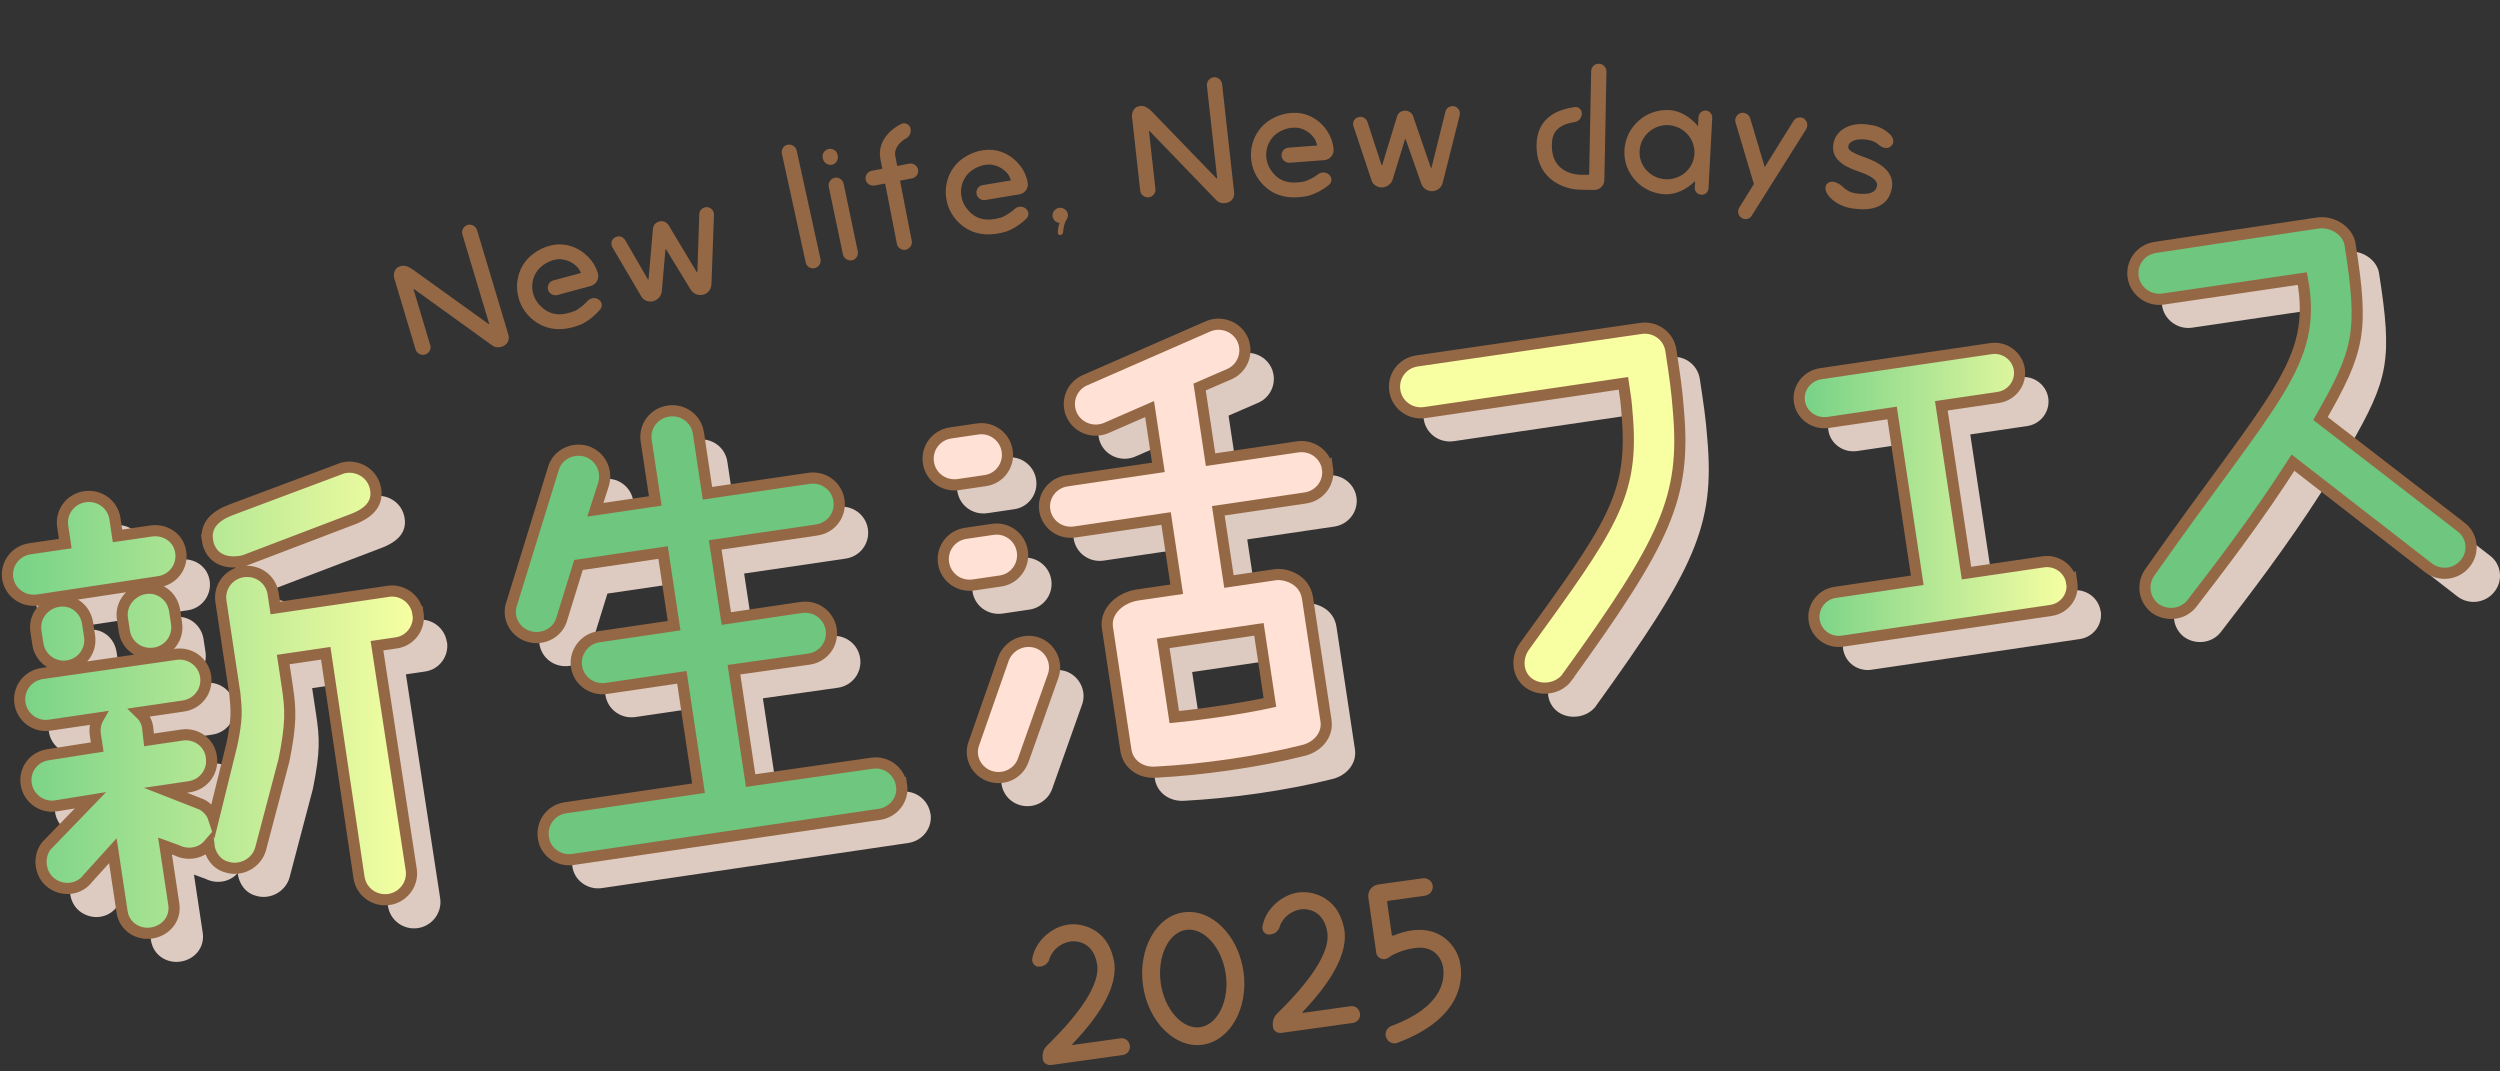 <svg width="336" height="144" viewBox="0 0 336 144" fill="none" xmlns="http://www.w3.org/2000/svg">
<rect x="0" y="0" width="336" height="144" fill="#333333" stroke="none"/>
<path d="M4.928 81.587C4.641 79.663 5.962 77.885 7.916 77.601L12.661 76.903L12.316 74.59C12.029 72.666 13.351 70.888 15.305 70.604C17.25 70.32 19.048 71.626 19.336 73.559L19.681 75.872L24.163 75.215C26.109 74.93 27.882 76.108 28.177 78.04C28.473 79.972 27.143 81.741 25.255 82.017L8.959 84.485C7.013 84.769 5.215 83.462 4.936 81.595L4.928 81.587ZM60.08 86.271C60.367 88.195 59.046 89.973 57.157 90.249L54.555 90.63L59.161 120.748C59.448 122.672 58.061 124.458 56.172 124.734C54.227 125.018 52.437 123.711 52.141 121.779L47.667 91.645L41.953 92.49L42.495 96.086C42.971 99.236 43.045 101.062 42.06 105.998L38.891 118.02C38.308 119.879 36.28 120.967 34.4 120.391C32.947 120.017 32.085 118.694 31.946 117.338C30.928 118.54 29.122 118.873 27.611 118.11L26.068 117.549L27.25 125.383C27.537 127.307 26.191 128.955 24.245 129.239C22.357 129.515 20.592 128.33 20.296 126.406L19.057 118.183L15.699 121.893C14.541 123.443 12.316 123.703 10.74 122.493C9.238 121.332 8.959 119.011 10.125 117.525L16.044 111.404L11.372 112.159C9.427 112.443 7.686 111.063 7.407 109.196C7.12 107.272 8.458 105.559 10.338 105.283L16.955 104.244L16.701 102.572C16.585 101.801 16.725 100.989 17.095 100.348L10.535 101.314C8.655 101.59 6.857 100.275 6.57 98.351C6.282 96.427 7.604 94.649 9.558 94.365L27.496 91.791C29.442 91.507 31.24 92.814 31.527 94.746C31.814 96.67 30.493 98.448 28.539 98.732L22.628 99.601C23.17 100.112 23.605 100.77 23.72 101.541L23.917 103.286L28.334 102.637C30.279 102.353 32.069 103.66 32.299 105.6C32.586 107.524 31.264 109.302 29.311 109.586L26.125 110.057L30.993 111.964C31.782 112.37 32.356 113.076 32.602 113.831L35.074 103.814C35.763 100.429 35.681 99.455 35.459 97.125L33.58 84.664C33.292 82.74 34.614 80.962 36.568 80.678C38.514 80.394 40.303 81.701 40.599 83.633L40.886 85.557L56.09 83.316C57.97 83.04 59.768 84.355 60.056 86.279L60.08 86.271ZM11.767 84.656C13.712 84.372 15.379 85.703 15.666 87.627L15.929 89.364C16.216 91.288 14.894 93.066 12.941 93.35C11.06 93.626 9.263 92.311 8.975 90.387L8.713 88.65C8.425 86.726 9.813 84.94 11.767 84.656ZM23.457 82.935C25.337 82.659 27.069 83.982 27.357 85.906L27.619 87.643C27.907 89.567 26.585 91.345 24.631 91.629C22.677 91.913 20.887 90.606 20.6 88.674L20.337 86.937C20.05 85.013 21.503 83.219 23.449 82.935H23.457ZM31.773 76.457C31.486 74.533 32.685 73.234 34.877 72.39L49.9 66.764C51.813 66.22 54.046 67.405 54.383 69.646C54.67 71.57 53.471 72.868 50.951 73.761L36.633 79.217C33.612 79.858 32.061 78.381 31.765 76.457H31.773Z" fill="#DDCBC2"/>
<path d="M125.068 109.375C125.347 111.234 124.026 113.011 122.072 113.295L80.884 119.36C79.004 119.636 77.14 118.337 76.919 116.397C76.631 114.473 77.953 112.703 79.841 112.419L97.771 109.78L95.53 94.876L85.399 96.37C83.454 96.654 81.656 95.347 81.368 93.415C81.089 91.556 82.403 89.713 84.357 89.429L94.487 87.935L93.01 78.104L81.639 79.777L79.316 87.278C78.659 89.08 76.599 89.973 74.776 89.323C72.953 88.674 71.985 86.653 72.707 84.834L78.331 66.609C78.987 64.807 81.048 63.914 82.871 64.564C84.701 65.278 85.596 67.251 84.948 69.118L83.905 72.357L91.959 71.172L90.736 63.078C90.448 61.154 91.77 59.376 93.724 59.092C95.678 58.808 97.467 60.115 97.755 62.047L98.97 70.141L112.614 68.136C114.56 67.852 116.358 69.159 116.645 71.091C116.932 73.014 115.611 74.792 113.657 75.076L100.012 77.082L101.507 86.977L111.572 85.492C113.517 85.208 115.315 86.515 115.602 88.447C115.89 90.371 114.568 92.148 112.614 92.433L102.533 93.853L104.774 108.758L121.086 106.42C122.966 106.144 124.764 107.451 125.052 109.383L125.068 109.375Z" fill="#DDCBC2"/>
<path d="M135.292 61.495C137.172 61.219 138.97 62.526 139.257 64.459C139.544 66.391 138.223 68.16 136.334 68.436L132.698 68.972C130.752 69.256 128.954 67.949 128.667 66.017C128.379 64.085 129.701 62.315 131.655 62.031L135.292 61.495ZM137.328 74.987C139.208 74.711 141.006 76.018 141.293 77.95C141.58 79.882 140.259 81.652 138.37 81.928L134.734 82.464C132.788 82.748 130.99 81.441 130.703 79.509C130.415 77.577 131.737 75.807 133.691 75.523L137.328 74.987ZM138.707 92.514C139.356 90.647 141.326 89.632 143.206 90.208C145.02 90.793 146.055 92.806 145.464 94.6L141.457 105.892C140.874 107.751 138.904 108.766 137.024 108.19C135.144 107.613 134.11 105.6 134.766 103.79L138.715 92.506L138.707 92.514ZM182.308 66.788C182.596 68.712 181.274 70.49 179.32 70.774L167.63 72.495L169.058 82.001L175.297 81.084C176.463 80.913 179.222 81.555 179.624 84.258L182.103 100.705C182.39 102.629 180.97 104.22 179.115 104.691C172.974 106.249 165.429 107.297 159.239 107.621C157.269 107.784 155.496 106.598 155.208 104.666L152.729 88.219C152.392 85.971 154.445 84.161 156.776 83.811L162.039 83.04L160.61 73.534L148.329 75.345C146.383 75.629 144.585 74.322 144.298 72.39C144.019 70.531 145.34 68.753 147.294 68.469L159.576 66.658L158.394 58.825L152.721 61.301C150.923 62.153 148.821 61.414 147.967 59.701C147.105 57.923 147.853 55.845 149.585 55.001L166.094 47.776C167.892 46.924 169.994 47.663 170.848 49.375C171.71 51.153 170.963 53.231 169.23 54.076L165.117 55.862L166.587 65.627L178.277 63.906C180.223 63.622 182.013 64.929 182.3 66.796L182.308 66.788ZM174.567 98.261L173.089 88.431L160.224 90.322L161.71 100.218C165.117 99.909 171.16 99.025 174.567 98.261Z" fill="#DDCBC2"/>
<path d="M214.493 94.901C213.335 96.451 210.93 96.8 209.362 95.656C207.794 94.503 207.662 92.295 208.754 90.753C220.404 74.655 223.556 70.45 222.571 59.499C222.456 57.875 222.374 57.299 222.078 55.367L195.381 59.296C193.435 59.58 191.637 58.273 191.35 56.341C191.062 54.409 192.384 52.639 194.338 52.355C208.434 50.277 220.264 48.605 224.426 47.988C226.372 47.703 228.17 49.01 228.457 50.943C228.983 54.409 229.262 56.276 229.459 58.939C230.493 70.669 227.833 76.384 214.484 94.893L214.493 94.901Z" fill="#DDCBC2"/>
<path d="M282.339 82.123C282.618 83.982 281.338 85.622 279.523 85.89L251.52 90.013C249.706 90.281 247.998 89.088 247.711 87.229C247.44 85.427 248.713 83.73 250.527 83.462L261.569 81.839L258.187 59.352L249.608 60.619C247.728 60.895 246.004 59.636 245.733 57.842C245.462 56.048 246.734 54.343 248.614 54.067L271.478 50.699C273.301 50.431 275.016 51.689 275.287 53.491C275.558 55.293 274.286 56.99 272.471 57.258L264.804 58.386L268.186 80.873L278.514 79.355C280.336 79.087 282.052 80.345 282.323 82.139L282.339 82.123Z" fill="#DDCBC2"/>
<g style="mix-blend-mode:multiply">
<path d="M335.228 79.556C334.054 81.041 331.846 81.366 330.269 80.156L312.069 66.031C307.225 73.573 302.455 79.791 298.457 84.978C297.283 86.464 295.067 86.724 293.499 85.579C291.988 84.362 291.734 82.227 292.891 80.676C309.458 57.093 315.435 52.669 313.325 41.288L294.615 44.04C292.661 44.324 290.863 42.952 290.584 41.085C290.297 39.161 291.619 37.383 293.572 37.099C293.572 37.099 307.726 34.948 315.394 33.819C317.339 33.535 319.466 34.858 319.745 36.726C321.584 48.472 321.017 50.916 315.763 60.097L334.621 74.653C336.189 75.797 336.46 78.062 335.228 79.556Z" fill="#DDCBC2"/>
</g>
<path d="M1.039 77.742C0.752 75.818 2.074 74.04 4.028 73.756L8.773 73.058L8.428 70.744C8.141 68.82 9.462 67.042 11.416 66.758C13.362 66.474 15.16 67.781 15.447 69.713L15.792 72.027L20.274 71.369C22.22 71.085 23.993 72.262 24.289 74.194C24.584 76.126 23.255 77.896 21.366 78.172L5.07 80.64C3.124 80.924 1.327 79.617 1.047 77.75L1.039 77.742ZM56.191 82.426C56.479 84.35 55.157 86.127 53.269 86.403L50.666 86.785L55.272 116.902C55.559 118.826 54.172 120.612 52.284 120.888C50.338 121.172 48.548 119.865 48.253 117.933L43.779 87.8L38.065 88.644L38.606 92.24C39.083 95.39 39.157 97.216 38.171 102.152L35.002 114.175C34.419 116.034 32.392 117.122 30.512 116.545C29.059 116.172 28.197 114.849 28.057 113.493C27.039 114.694 25.233 115.027 23.722 114.264L22.179 113.704L23.361 121.538C23.648 123.462 22.302 125.11 20.357 125.394C18.468 125.67 16.703 124.485 16.408 122.561L15.168 114.337L11.81 118.047C10.653 119.598 8.428 119.857 6.852 118.648C5.349 117.487 5.07 115.165 6.236 113.68L12.155 107.559L7.484 108.314C5.538 108.598 3.798 107.218 3.519 105.351C3.231 103.427 4.569 101.714 6.449 101.438L13.066 100.399L12.812 98.727C12.697 97.955 12.836 97.144 13.206 96.502L6.646 97.468C4.766 97.744 2.968 96.429 2.681 94.505C2.394 92.581 3.716 90.803 5.669 90.519L23.608 87.946C25.553 87.662 27.351 88.969 27.638 90.901C27.926 92.825 26.604 94.603 24.65 94.887L18.739 95.755C19.281 96.267 19.716 96.924 19.831 97.695L20.028 99.441L24.445 98.791C26.39 98.507 28.18 99.814 28.41 101.754C28.697 103.678 27.376 105.456 25.422 105.74L22.236 106.211L27.105 108.119C27.893 108.525 28.468 109.231 28.714 109.986L31.185 99.969C31.875 96.583 31.793 95.609 31.571 93.279L29.691 80.818C29.404 78.894 30.725 77.117 32.679 76.832C34.625 76.548 36.414 77.855 36.71 79.787L36.997 81.711L52.202 79.471C54.082 79.195 55.88 80.51 56.167 82.434L56.191 82.426ZM7.878 80.81C9.824 80.526 11.49 81.858 11.777 83.781L12.04 85.519C12.327 87.443 11.006 89.22 9.052 89.504C7.172 89.781 5.374 88.465 5.087 86.541L4.824 84.804C4.537 82.88 5.924 81.094 7.878 80.81ZM19.568 79.089C21.448 78.813 23.181 80.136 23.468 82.06L23.731 83.798C24.018 85.722 22.696 87.499 20.742 87.784C18.788 88.068 16.999 86.761 16.711 84.829L16.449 83.091C16.161 81.168 17.614 79.373 19.56 79.089H19.568ZM27.885 72.611C27.597 70.687 28.796 69.388 30.988 68.544L46.011 62.918C47.924 62.374 50.157 63.56 50.494 65.8C50.781 67.724 49.583 69.023 47.062 69.916L32.745 75.371C29.724 76.013 28.172 74.535 27.877 72.611H27.885Z" fill="url(#paint0_linear_231_3093)" stroke="#956845" stroke-width="1.5" stroke-miterlimit="10"/>
<path d="M121.179 105.529C121.459 107.388 120.137 109.166 118.183 109.45L76.995 115.514C75.115 115.79 73.252 114.491 73.03 112.551C72.743 110.627 74.064 108.857 75.953 108.573L93.882 105.935L91.641 91.031L81.511 92.524C79.565 92.808 77.767 91.501 77.48 89.569C77.201 87.71 78.514 85.868 80.468 85.583L90.599 84.09L89.121 74.259L77.751 75.931L75.427 83.432C74.77 85.234 72.71 86.127 70.887 85.478C69.065 84.828 68.096 82.807 68.819 80.989L74.442 62.764C75.099 60.962 77.159 60.069 78.982 60.718C80.813 61.433 81.708 63.405 81.059 65.272L80.016 68.511L88.07 67.326L86.847 59.233C86.559 57.309 87.881 55.531 89.835 55.247C91.789 54.963 93.579 56.27 93.866 58.202L95.081 66.295L108.725 64.29C110.671 64.006 112.469 65.313 112.756 67.245C113.044 69.169 111.722 70.947 109.768 71.231L96.124 73.236L97.618 83.132L107.683 81.646C109.629 81.362 111.426 82.669 111.714 84.601C112.001 86.525 110.679 88.303 108.725 88.587L98.644 90.008L100.885 104.912L117.198 102.574C119.078 102.298 120.876 103.605 121.163 105.537L121.179 105.529Z" fill="#6EC67F" stroke="#956845" stroke-width="1.5" stroke-miterlimit="10"/>
<path d="M131.403 57.65C133.283 57.374 135.081 58.681 135.368 60.613C135.656 62.545 134.334 64.315 132.446 64.591L128.809 65.126C126.863 65.411 125.065 64.104 124.778 62.172C124.491 60.239 125.812 58.47 127.766 58.186L131.403 57.65ZM133.439 71.142C135.319 70.866 137.117 72.173 137.404 74.105C137.692 76.037 136.37 77.807 134.482 78.083L130.845 78.618C128.899 78.903 127.101 77.596 126.814 75.663C126.527 73.731 127.848 71.962 129.802 71.678L133.439 71.142ZM134.818 88.668C135.467 86.801 137.437 85.787 139.317 86.363C141.132 86.947 142.166 88.961 141.575 90.755L137.569 102.047C136.986 103.906 135.015 104.92 133.135 104.344C131.255 103.768 130.221 101.754 130.878 99.944L134.827 88.66L134.818 88.668ZM178.42 62.943C178.707 64.867 177.385 66.645 175.431 66.929L163.741 68.65L165.169 78.156L171.409 77.238C172.574 77.068 175.333 77.709 175.735 80.412L178.214 96.859C178.502 98.783 177.082 100.374 175.226 100.845C169.085 102.404 161.541 103.451 155.351 103.776C153.38 103.938 151.607 102.753 151.32 100.821L148.84 84.374C148.504 82.125 150.556 80.315 152.888 79.966L158.15 79.195L156.722 69.689L144.44 71.499C142.494 71.783 140.696 70.476 140.409 68.544C140.13 66.685 141.452 64.907 143.406 64.623L155.687 62.813L154.505 54.979L148.832 57.455C147.034 58.307 144.933 57.569 144.079 55.856C143.217 54.078 143.964 52 145.696 51.156L162.206 43.931C164.004 43.078 166.105 43.817 166.959 45.53C167.821 47.308 167.074 49.386 165.342 50.23L161.229 52.016L162.698 61.782L174.389 60.061C176.334 59.777 178.124 61.084 178.411 62.951L178.42 62.943ZM170.678 94.416L169.2 84.585L156.336 86.477L157.822 96.372C161.229 96.064 167.271 95.179 170.678 94.416Z" fill="#FFE1D6" stroke="#956845" stroke-width="1.5" stroke-miterlimit="10"/>
<path d="M210.604 91.055C209.446 92.606 207.041 92.955 205.473 91.81C203.905 90.657 203.774 88.449 204.865 86.907C216.515 70.809 219.667 66.604 218.682 55.653C218.567 54.029 218.485 53.453 218.19 51.521L191.492 55.45C189.546 55.734 187.748 54.427 187.461 52.495C187.174 50.563 188.495 48.793 190.449 48.509C204.545 46.431 216.375 44.759 220.538 44.142C222.483 43.858 224.281 45.164 224.569 47.097C225.094 50.563 225.373 52.43 225.57 55.093C226.605 66.823 223.945 72.538 210.596 91.047L210.604 91.055Z" fill="#F8FFA2" stroke="#956845" stroke-width="1.5" stroke-miterlimit="10"/>
<path d="M278.451 78.277C278.73 80.136 277.449 81.776 275.635 82.044L247.632 86.168C245.817 86.436 244.11 85.243 243.822 83.384C243.552 81.581 244.824 79.885 246.638 79.617L257.68 77.993L254.298 55.507L245.719 56.773C243.839 57.049 242.115 55.791 241.844 53.997C241.573 52.203 242.846 50.498 244.726 50.222L267.589 46.853C269.412 46.585 271.128 47.843 271.399 49.646C271.67 51.448 270.397 53.144 268.583 53.412L260.915 54.541L264.297 77.027L274.625 75.509C276.448 75.241 278.163 76.5 278.434 78.294L278.451 78.277Z" fill="url(#paint1_linear_231_3093)" stroke="#956845" stroke-width="1.5" stroke-miterlimit="10"/>
<path d="M331.339 75.71C330.165 77.195 327.957 77.52 326.381 76.31L308.18 62.185C303.336 69.727 298.567 75.945 294.569 81.132C293.395 82.618 291.178 82.878 289.61 81.733C288.099 80.516 287.845 78.38 289.002 76.83C305.569 53.248 311.546 48.823 309.436 37.442L290.726 40.194C288.772 40.478 286.975 39.106 286.695 37.239C286.408 35.315 287.73 33.537 289.684 33.253C289.684 33.253 303.837 31.102 311.505 29.974C313.451 29.689 315.577 31.013 315.856 32.88C317.695 44.626 317.129 47.07 311.874 56.251L330.732 70.806C332.3 71.951 332.571 74.216 331.339 75.71Z" fill="#6EC67F" stroke="#956845" stroke-width="1.5" stroke-miterlimit="10"/>
<path d="M143.52 124.272C144.076 124.194 145.642 124.044 147.35 125.196C148.658 126.09 149.422 127.487 149.75 129.302L149.756 129.347C150.18 132.318 148.256 136.016 144.109 140.341C144.07 140.391 144.126 140.452 144.191 140.441L150.576 139.55C151.199 139.464 151.758 139.877 151.85 140.538C151.937 141.154 151.519 141.707 150.896 141.793L141.288 143.134C140.732 143.212 140.156 142.842 140.145 142.284C140.052 141.624 140.232 140.993 140.732 140.519C145.471 135.888 147.818 132.151 147.465 129.666C146.928 126.218 144.177 126.49 143.91 126.529C142.686 126.698 141.453 127.59 141.063 128.833C140.926 129.458 140.35 129.874 139.744 129.913C139.12 129.999 138.654 129.439 138.733 128.867C139.137 126.454 141.366 124.574 143.523 124.275L143.52 124.272Z" fill="#956845"/>
<path d="M159.069 122.617C162.806 122.095 166.425 125.674 167.124 130.58C167.82 135.463 165.344 139.891 161.607 140.411C157.938 140.921 154.318 137.343 153.622 132.462C152.923 127.556 155.399 123.128 159.069 122.617ZM161.27 138.059C163.674 137.723 165.251 134.475 164.743 130.913C164.232 127.329 161.806 124.638 159.406 124.972C157.07 125.296 155.492 128.545 156.003 132.132C156.511 135.694 158.937 138.384 161.273 138.059H161.27Z" fill="#956845"/>
<path d="M174.455 119.957C175.011 119.88 176.578 119.73 178.285 120.882C179.593 121.776 180.357 123.172 180.685 124.988L180.691 125.032C181.115 128.003 179.191 131.701 175.045 136.027C175.005 136.077 175.061 136.138 175.126 136.127L181.511 135.235C182.134 135.149 182.693 135.563 182.785 136.224C182.872 136.84 182.454 137.392 181.831 137.479L172.223 138.82C171.667 138.897 171.091 138.528 171.08 137.97C170.987 137.309 171.167 136.679 171.667 136.204C176.406 131.573 178.753 127.836 178.4 125.352C177.863 121.904 175.112 122.176 174.845 122.214C173.621 122.384 172.388 123.275 171.998 124.519C171.861 125.143 171.285 125.56 170.679 125.599C170.055 125.685 169.589 125.121 169.668 124.552C170.072 122.14 172.301 120.26 174.458 119.96L174.455 119.957Z" fill="#956845"/>
<path d="M192.556 119.025C192.649 119.686 192.168 120.291 191.503 120.383L186.587 121.068C186.497 121.079 186.418 121.16 186.427 121.224L187.056 125.644C187.061 125.688 187.162 125.763 187.252 125.752C188.111 125.408 188.892 125.163 189.782 125.041C193.853 124.475 195.908 127.44 196.234 129.414C196.658 131.599 196.574 136.882 187.763 140.172C187.157 140.369 186.522 140.053 186.295 139.411C186.053 138.839 186.404 138.118 186.985 137.901C193.642 135.425 194.24 131.976 193.957 129.997C193.92 129.733 193.387 126.957 190.119 127.415C188.207 127.681 186.783 128.531 186.795 128.595L186.542 128.742C185.921 129.164 185.071 128.767 184.97 128.065L183.905 120.607C183.782 119.75 184.422 118.989 185.225 118.875L191.163 118.048C191.831 117.956 192.455 118.361 192.55 119.022L192.556 119.025Z" fill="#956845"/>
<path d="M68.32 44.96C68.525 45.647 68.242 46.358 67.42 46.598C66.726 46.801 66.361 46.574 66.11 46.395L55.673 38.873C55.602 38.834 55.565 38.845 55.581 38.9L57.836 46.424C57.982 46.913 57.661 47.496 57.149 47.646C56.603 47.807 56.01 47.49 55.863 47.002L53.001 37.437C52.801 36.769 53.069 36.005 53.708 35.818C53.89 35.766 54.393 35.458 55.476 36.221L65.653 43.542C65.719 43.563 65.756 43.552 65.745 43.516L62.147 31.516C61.984 30.976 62.305 30.39 62.851 30.229C63.364 30.078 63.953 30.396 64.116 30.939L68.32 44.96Z" fill="#956845"/>
<path d="M75.182 32.843C76.604 32.847 78.012 33.44 79.047 34.527C79.814 35.294 80.194 36.166 80.355 36.748C80.555 37.473 80.137 38.232 79.401 38.434L74.904 39.655C74.39 39.793 73.806 39.465 73.663 38.958C73.513 38.413 73.807 37.845 74.357 37.694L77.972 36.713C78.065 36.686 78.11 36.637 78.028 36.561C77.914 36.299 77.758 36.087 77.604 35.896C76.919 35.204 76.07 34.85 75.177 34.836C74.197 34.867 73.202 35.335 72.436 36.127C71.108 37.6 71.255 39.904 72.773 41.248C73.977 42.386 75.398 42.525 77.303 41.776C77.303 41.776 78.172 41.344 78.966 40.444C79.351 40.047 79.946 39.924 80.431 40.241C80.899 40.503 81.039 41.15 80.665 41.582C79.509 42.968 78.165 43.59 78.071 43.614C75.442 44.661 73.194 44.392 71.355 42.744C69.056 40.656 68.842 37.042 70.92 34.779C72.07 33.589 73.609 32.879 75.179 32.84L75.182 32.843Z" fill="#956845"/>
<path d="M95.022 27.837C95.521 27.868 95.959 28.285 95.959 28.828L95.619 38.205C95.594 38.89 95.148 39.446 94.5 39.606C93.854 39.765 93.155 39.492 92.81 38.897L89.53 33.518C89.517 33.462 89.48 33.473 89.437 33.541L88.945 39.133C88.907 39.763 88.406 40.332 87.757 40.492C87.168 40.639 86.452 40.367 86.174 39.815L82.289 33.207C82.037 32.747 82.183 32.168 82.651 31.915C83.123 31.605 83.701 31.794 84.014 32.257L87.076 37.554C87.087 37.591 87.177 37.568 87.169 37.531L87.755 30.753C87.787 30.26 88.126 29.887 88.641 29.758C89.103 29.645 89.588 29.854 89.841 30.239L93.633 36.557C93.702 36.6 93.739 36.589 93.727 36.534L93.985 28.768C93.99 28.243 94.475 27.83 95.025 27.833L95.022 27.837Z" fill="#956845"/>
<path d="M107.079 20.248L110.284 34.869C110.393 35.365 110.028 35.925 109.471 36.046C108.913 36.164 108.403 35.793 108.294 35.297L105.089 20.676C104.967 20.124 105.276 19.577 105.833 19.456C106.391 19.338 106.957 19.697 107.079 20.248Z" fill="#956845"/>
<path d="M112.566 20.798L112.594 20.928C112.71 21.48 112.341 22.037 111.836 22.139C111.278 22.254 110.715 21.889 110.598 21.334L110.57 21.205C110.454 20.653 110.83 20.133 111.392 20.018C111.894 19.916 112.45 20.243 112.566 20.795L112.566 20.798ZM113.387 24.705L115.283 33.774C115.399 34.326 115.031 34.883 114.525 34.985C113.967 35.1 113.404 34.735 113.287 34.18L111.387 25.112C111.271 24.56 111.64 24.003 112.201 23.888C112.704 23.786 113.267 24.15 113.383 24.702L113.387 24.705Z" fill="#956845"/>
<path d="M123.39 22.822C123.488 23.322 123.111 23.871 122.605 23.967L120.962 24.279L122.545 32.411C122.642 32.912 122.266 33.46 121.704 33.569C121.198 33.665 120.643 33.293 120.546 32.793L118.964 24.664L117.561 24.929C117.002 25.035 116.444 24.663 116.347 24.163C116.24 23.61 116.616 23.058 117.178 22.949L118.581 22.683L118.33 21.389C117.879 19.079 119.597 17.448 121.041 16.694C121.528 16.411 122.155 16.636 122.355 17.172C122.49 17.665 122.319 18.272 121.85 18.553C121.062 18.991 120.105 19.843 120.332 21.007L120.583 22.302L122.229 21.989C122.735 21.893 123.29 22.265 123.4 22.821L123.39 22.822Z" fill="#956845"/>
<path d="M133.381 20.142C134.797 20.288 136.134 21.018 137.053 22.201C137.736 23.042 138.024 23.946 138.126 24.541C138.252 25.284 137.758 25.995 137.006 26.119L132.408 26.885C131.882 26.974 131.335 26.588 131.245 26.068C131.151 25.51 131.503 24.974 132.067 24.881L135.763 24.266C135.857 24.249 135.906 24.206 135.835 24.122C135.749 23.851 135.617 23.623 135.484 23.417C134.871 22.66 134.066 22.223 133.179 22.122C132.204 22.055 131.164 22.421 130.322 23.133C128.85 24.468 128.76 26.771 130.133 28.261C131.216 29.513 132.613 29.795 134.585 29.236C134.585 29.236 135.49 28.896 136.374 28.08C136.795 27.722 137.404 27.662 137.849 28.024C138.288 28.334 138.362 28.988 137.945 29.381C136.657 30.646 135.251 31.127 135.157 31.144C132.432 31.922 130.228 31.43 128.564 29.61C126.492 27.303 126.648 23.688 128.943 21.646C130.21 20.576 131.812 20.025 133.378 20.145L133.381 20.142Z" fill="#956845"/>
<path d="M143.387 29.437C143.391 29.474 143.361 29.515 143.311 29.581C143.071 29.902 142.902 30.686 142.882 31.203C142.873 31.393 142.686 31.573 142.517 31.599C142.329 31.627 142.15 31.464 142.171 31.212C142.171 30.83 142.27 30.342 142.407 29.96C141.922 29.936 141.539 29.554 141.468 29.089C141.386 28.549 141.789 28.013 142.354 27.932C142.9 27.851 143.442 28.249 143.521 28.786C143.556 29.029 143.49 29.229 143.387 29.433L143.387 29.437Z" fill="#956845"/>
<path d="M165.867 25.841C165.948 26.551 165.539 27.202 164.687 27.293C163.969 27.373 163.651 27.084 163.433 26.863L154.519 17.625C154.456 17.575 154.418 17.58 154.425 17.636L155.291 25.437C155.347 25.942 154.926 26.461 154.396 26.519C153.829 26.581 153.304 26.164 153.248 25.659L152.146 15.744C152.067 15.052 152.47 14.346 153.132 14.273C153.321 14.251 153.871 14.043 154.799 14.981L163.496 23.976C163.557 24.006 163.595 24.002 163.59 23.965L162.207 11.524C162.144 10.963 162.565 10.444 163.133 10.382C163.663 10.324 164.187 10.741 164.25 11.302L165.864 25.838L165.867 25.841Z" fill="#956845"/>
<path d="M174.917 15.242C176.312 15.514 177.578 16.363 178.381 17.625C178.985 18.525 179.19 19.452 179.235 20.053C179.292 20.805 178.731 21.469 177.974 21.524L173.324 21.873C172.792 21.912 172.281 21.478 172.242 20.952C172.198 20.389 172.599 19.888 173.169 19.845L176.907 19.566C177.002 19.558 177.055 19.518 176.993 19.427C176.935 19.149 176.82 18.91 176.709 18.692C176.17 17.883 175.407 17.374 174.533 17.193C173.567 17.039 172.5 17.307 171.594 17.942C170.006 19.135 169.704 21.424 170.931 23.029C171.894 24.374 173.26 24.779 175.273 24.402C175.273 24.402 176.207 24.143 177.162 23.412C177.616 23.094 178.225 23.087 178.637 23.491C179.045 23.839 179.058 24.498 178.608 24.853C177.207 25.996 175.763 26.348 175.668 26.356C172.885 26.884 170.732 26.197 169.245 24.23C167.395 21.746 167.886 18.16 170.361 16.334C171.721 15.382 173.369 14.977 174.916 15.239L174.917 15.242Z" fill="#956845"/>
<path d="M195.479 14.289C195.961 14.423 196.304 14.917 196.19 15.448L193.902 24.553C193.737 25.219 193.181 25.672 192.516 25.694C191.851 25.717 191.225 25.309 191.011 24.658L188.925 18.728C188.921 18.671 188.883 18.672 188.829 18.732L187.181 24.104C187.013 24.714 186.403 25.169 185.735 25.192C185.127 25.215 184.482 24.806 184.326 24.208L181.901 16.952C181.749 16.449 182.015 15.913 182.524 15.763C183.049 15.557 183.576 15.857 183.784 16.376L185.678 22.183C185.682 22.22 185.774 22.216 185.773 22.178L187.76 15.666C187.895 15.189 188.301 14.893 188.835 14.873C189.312 14.856 189.741 15.16 189.909 15.586L192.302 22.542C192.362 22.595 192.397 22.595 192.397 22.538L194.269 14.993C194.384 14.481 194.942 14.177 195.479 14.289Z" fill="#956845"/>
<path d="M215.908 9.618L215.625 24.236C215.61 24.952 214.971 25.54 214.267 25.529L212.308 25.493C210.369 25.457 206.68 24.258 206.517 19.887C206.427 17.684 207.28 14.971 211.629 14.395C212.146 14.311 212.611 14.734 212.602 15.259C212.592 15.822 212.201 16.325 211.629 16.407C208.862 16.826 208.51 18.288 208.573 19.831C208.696 23.316 211.968 23.47 212.346 23.48L213.45 23.501C213.489 23.503 213.584 23.448 213.586 23.353L213.853 9.58C213.864 9.016 214.311 8.554 214.881 8.565C215.45 8.575 215.919 9.055 215.908 9.618Z" fill="#956845"/>
<path d="M230.127 15.846L229.621 25.339C229.596 25.81 229.157 26.201 228.682 26.177C228.148 26.15 227.752 25.715 227.777 25.245L227.824 24.343C226.718 25.418 225.246 26.187 223.727 26.109C220.591 25.945 218.159 23.275 218.324 20.19C218.492 17.032 221.192 14.628 224.328 14.792C225.886 14.871 227.23 15.79 228.215 16.972L228.279 15.749C228.305 15.241 228.746 14.83 229.279 14.857C229.755 14.881 230.15 15.335 230.123 15.843L230.127 15.846ZM227.735 20.677C227.844 18.647 226.255 16.926 224.221 16.819C222.226 16.713 220.467 18.264 220.357 20.291C220.249 22.303 221.839 23.986 223.834 24.091C225.868 24.198 227.626 22.686 227.734 20.674L227.735 20.677Z" fill="#956845"/>
<path d="M242.771 17.326L235.45 28.958C235.177 29.463 234.535 29.596 234.046 29.271C233.595 28.988 233.475 28.373 233.744 27.922L235.722 24.73L233.254 16.453C233.109 15.948 233.383 15.405 233.939 15.19C234.488 15.048 235.032 15.358 235.216 15.867L237.18 22.459L241.024 16.289C241.316 15.784 241.958 15.651 242.43 15.918C242.898 16.259 243.034 16.875 242.765 17.326L242.771 17.326Z" fill="#956845"/>
<path d="M251.491 16.803C252.715 17 253.51 17.562 254.061 18.099C254.453 18.521 254.703 19.159 254.127 19.661C253.63 20.134 252.902 19.805 252.468 19.434C252.177 19.155 251.724 18.914 251.104 18.805C250.126 18.637 249.291 18.733 248.831 19.057C248.563 19.217 248.446 19.392 248.415 19.673C248.386 19.916 248.3 20.324 250.509 21.106C253.46 22.106 254.719 23.612 254.204 25.582C253.916 26.743 252.89 28.616 248.939 28.013C246.397 27.629 244.751 25.64 245.528 24.745C246.083 24.088 246.991 24.533 247.565 25.016C247.995 25.443 248.614 25.893 249.407 25.985C251.916 26.328 252.155 25.407 252.251 25.08L252.274 24.895C252.316 24.52 252.111 23.833 249.842 23.065C248.519 22.592 246.127 21.749 246.387 19.506L246.404 19.355C246.533 18.573 246.96 17.864 247.629 17.411C248.57 16.722 249.939 16.501 251.492 16.809L251.491 16.803Z" fill="#956845"/>
<defs>
<linearGradient id="paint0_linear_231_3093" x1="1" y1="94.11" x2="56.231" y2="94.11" gradientUnits="userSpaceOnUse">
<stop stop-color="#75D187"/>
<stop offset="1" stop-color="#F8FFA2"/>
</linearGradient>
<linearGradient id="paint1_linear_231_3093" x1="241.808" y1="66.511" x2="278.489" y2="66.511" gradientUnits="userSpaceOnUse">
<stop stop-color="#75D187"/>
<stop offset="1" stop-color="#F8FFA2"/>
</linearGradient>
</defs>
</svg>
